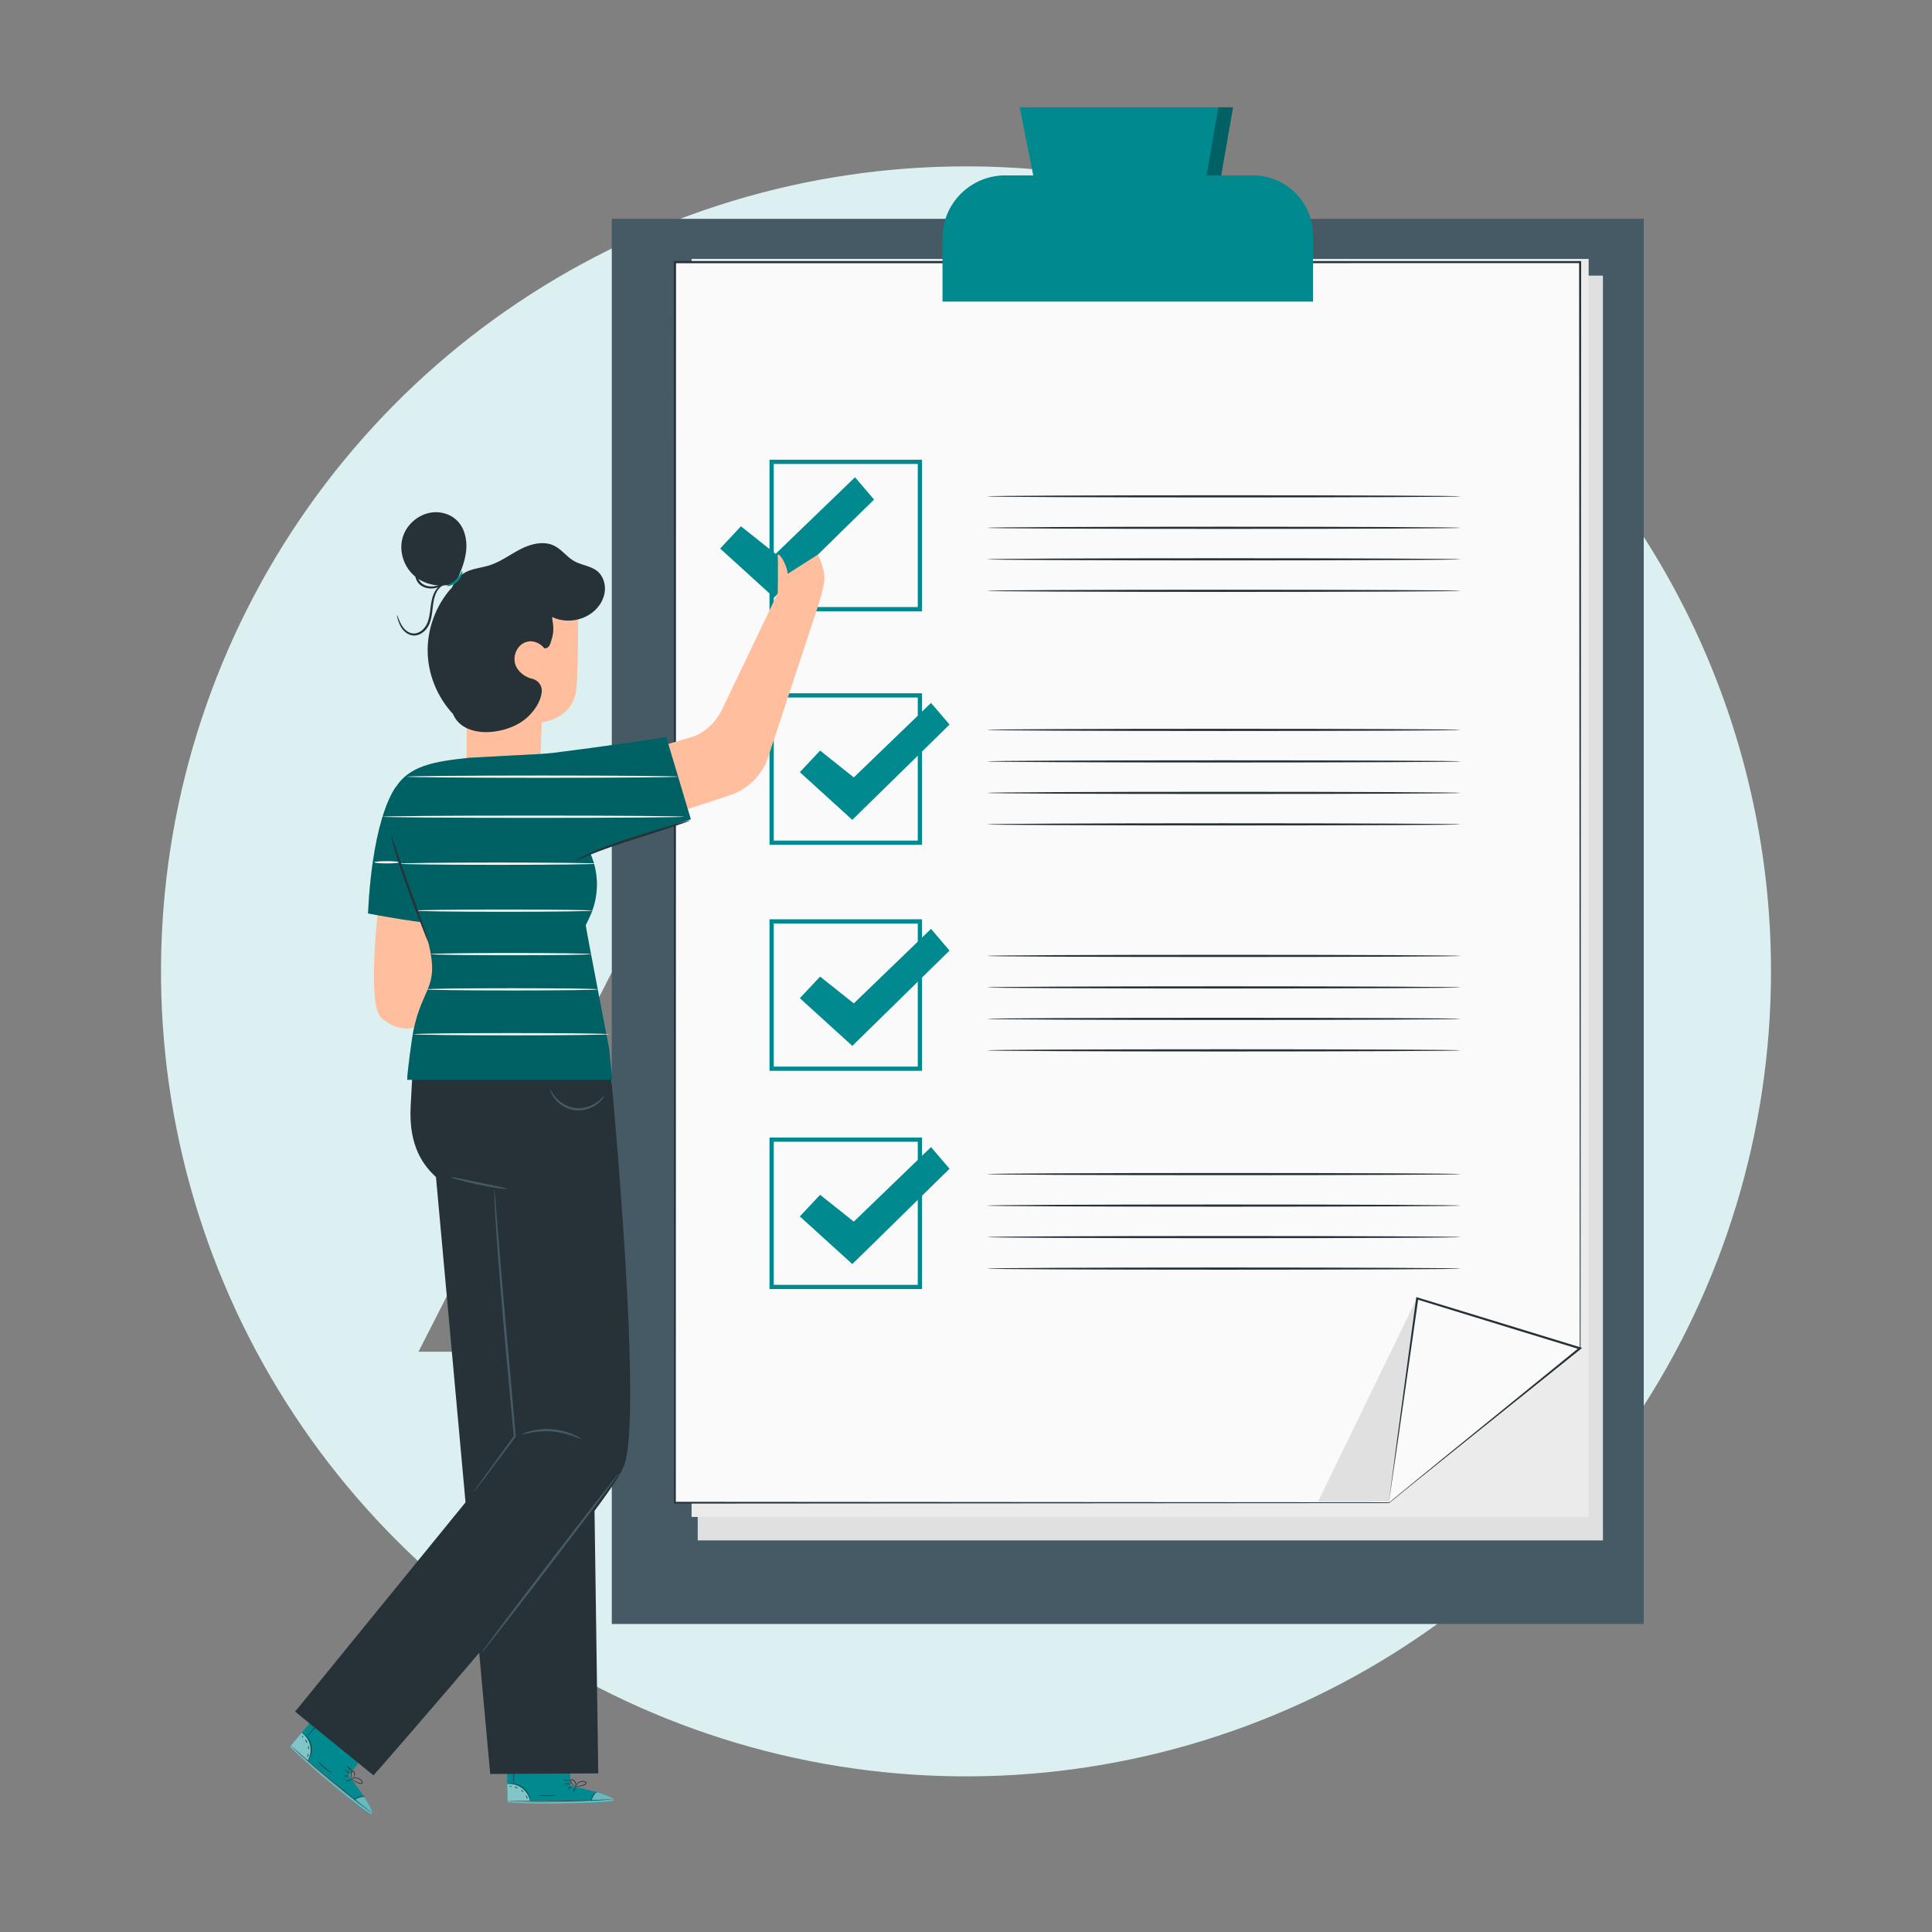 <?xml version="1.0" encoding="utf-8"?><svg width="180" height="180" viewBox="0 0 180 180" fill="none" xmlns="http://www.w3.org/2000/svg">
<rect x="0" y="0" width="180" height="180" fill="#808080" stroke="none"/>
<path fill-rule="evenodd" clip-rule="evenodd" d="M48.341 28.134C60.67 19.899 75.162 15.502 89.988 15.5H89.963C99.816 15.494 109.573 17.429 118.678 21.195C127.782 24.962 136.055 30.485 143.024 37.45C149.992 44.416 155.52 52.686 159.291 61.788C163.062 70.891 165.002 80.647 165 90.5C165 105.334 160.601 119.835 152.359 132.169C144.118 144.503 132.404 154.116 118.698 159.792C104.993 165.468 89.913 166.953 75.364 164.058C60.815 161.163 47.451 154.019 36.963 143.529C26.474 133.038 19.332 119.674 16.44 105.124C13.547 90.575 15.034 75.495 20.713 61.79C26.391 48.086 36.006 36.373 48.341 28.134ZM62.058 123.58C64.575 122.038 66.617 119.83 67.957 117.2L103.552 47.211H90.441C87.027 47.211 83.679 48.154 80.769 49.938C77.858 51.723 75.498 54.277 73.949 57.32L38.991 125.936H53.695C56.647 125.937 59.541 125.121 62.058 123.58ZM117.708 122.659C121.367 124.79 125.526 125.912 129.761 125.912L140.874 125.948L122.862 94.177C121.556 91.866 119.659 89.944 117.367 88.608C115.074 87.271 112.467 86.567 109.813 86.567H93.492L108.931 113.781C111.02 117.465 114.049 120.528 117.708 122.659Z" fill="#DCF0F1"/>
<path d="M153.144 20.388H57V151.301H153.144V20.388Z" fill="#455A64"/>
<path d="M149.342 143.516H131.533H65.004V25.68H149.342V128.857V143.516Z" fill="#E0E0E0"/>
<path d="M148.01 141.329H130.364H64.434V24.123H148.01V126.749V141.329Z" fill="#EBEBEB"/>
<path d="M139.03 132.21L129.4 139.998H62.871V24.419H147.209V125.619L139.03 132.21Z" fill="#FAFAFA"/>
<path d="M139.031 132.21C139.031 132.21 139.202 132.064 139.547 131.784C139.892 131.504 140.407 131.087 141.089 130.531C142.461 129.424 144.499 127.774 147.194 125.595L147.183 125.619C147.171 108.994 147.151 72.056 147.123 24.419L147.218 24.513C122.103 24.513 93.649 24.521 63.618 24.525H62.88L62.983 24.423C62.976 67.876 62.968 107.961 62.964 140.002L62.88 139.919C93.249 139.939 116.58 139.959 129.41 139.967L129.386 139.974C132.597 137.386 135.007 135.444 136.613 134.148C137.418 133.502 138.021 133.017 138.425 132.694C138.829 132.371 139.031 132.213 139.031 132.213C139.031 132.213 138.833 132.379 138.437 132.706C138.036 133.033 137.434 133.521 136.637 134.175C135.031 135.479 132.629 137.429 129.429 140.03L129.421 140.037H129.41C116.58 140.045 93.249 140.065 62.88 140.085H62.797V140.002C62.793 107.961 62.785 67.876 62.777 24.423V24.32H63.618C93.649 24.32 122.103 24.328 147.218 24.328H147.313V24.423C147.286 72.06 147.262 108.998 147.254 125.623V125.638L147.242 125.646C144.542 127.813 142.493 129.456 141.117 130.559C140.431 131.106 139.912 131.52 139.563 131.8C139.214 132.076 139.039 132.213 139.039 132.213L139.031 132.21Z" fill="#263238"/>
<path d="M93.664 16.343H116.718C119.814 16.343 122.328 18.84 122.328 21.917V28.098H87.812V22.153C87.812 18.947 90.433 16.339 93.664 16.339V16.343Z" fill="#008A8F"/>
<path d="M96.265 16.343L95.004 10H114.878L113.772 16.343H96.265Z" fill="#008A8F"/>
<path d="M85.902 56.952H71.693V42.832H85.902V56.952ZM72.09 56.558H85.506V43.226H72.09V56.558Z" fill="#008A8F"/>
<path d="M136.109 46.244C136.109 46.299 126.217 46.346 114.022 46.346C101.827 46.346 91.932 46.299 91.932 46.244C91.932 46.189 101.819 46.141 114.022 46.141C126.225 46.141 136.109 46.189 136.109 46.244Z" fill="#263238"/>
<path d="M136.109 49.175C136.109 49.23 126.217 49.277 114.022 49.277C101.827 49.277 91.932 49.23 91.932 49.175C91.932 49.12 101.819 49.072 114.022 49.072C126.225 49.072 136.109 49.12 136.109 49.175Z" fill="#263238"/>
<path d="M136.109 52.11C136.109 52.165 126.217 52.212 114.022 52.212C101.827 52.212 91.932 52.165 91.932 52.11C91.932 52.055 101.819 52.008 114.022 52.008C126.225 52.008 136.109 52.055 136.109 52.11Z" fill="#263238"/>
<path d="M136.109 55.045C136.109 55.1 126.217 55.148 114.022 55.148C101.827 55.148 91.932 55.1 91.932 55.045C91.932 54.99 101.819 54.943 114.022 54.943C126.225 54.943 136.109 54.99 136.109 55.045Z" fill="#263238"/>
<path d="M85.902 78.71H71.693V64.591H85.902V78.71ZM72.09 78.316H85.506V64.985H72.09V78.316Z" fill="#008A8F"/>
<path d="M74.519 71.942L76.407 69.929L79.547 72.43L86.742 65.489L88.467 67.506L79.408 76.386L74.519 71.942Z" fill="#008A8F"/>
<path d="M136.109 68.002C136.109 68.058 126.217 68.105 114.022 68.105C101.827 68.105 91.932 68.058 91.932 68.002C91.932 67.947 101.819 67.9 114.022 67.9C126.225 67.9 136.109 67.947 136.109 68.002Z" fill="#263238"/>
<path d="M136.109 70.937C136.109 70.993 126.217 71.04 114.022 71.04C101.827 71.04 91.932 70.993 91.932 70.937C91.932 70.882 101.819 70.835 114.022 70.835C126.225 70.835 136.109 70.882 136.109 70.937Z" fill="#263238"/>
<path d="M136.109 73.873C136.109 73.928 126.217 73.975 114.022 73.975C101.827 73.975 91.932 73.928 91.932 73.873C91.932 73.817 101.819 73.77 114.022 73.77C126.225 73.77 136.109 73.817 136.109 73.873Z" fill="#263238"/>
<path d="M136.109 76.804C136.109 76.859 126.217 76.906 114.022 76.906C101.827 76.906 91.932 76.859 91.932 76.804C91.932 76.749 101.819 76.701 114.022 76.701C126.225 76.701 136.109 76.749 136.109 76.804Z" fill="#263238"/>
<path d="M85.902 99.767H71.693V85.648H85.902V99.767ZM72.09 99.373H85.506V86.042H72.09V99.373Z" fill="#008A8F"/>
<path d="M74.519 92.999L76.407 90.986L79.547 93.484L86.742 86.542L88.467 88.563L79.408 97.443L74.519 92.999Z" fill="#008A8F"/>
<path d="M136.109 89.059C136.109 89.114 126.217 89.162 114.022 89.162C101.827 89.162 91.932 89.114 91.932 89.059C91.932 89.004 101.819 88.957 114.022 88.957C126.225 88.957 136.109 89.004 136.109 89.059Z" fill="#263238"/>
<path d="M136.109 91.994C136.109 92.049 126.217 92.097 114.022 92.097C101.827 92.097 91.932 92.049 91.932 91.994C91.932 91.939 101.819 91.892 114.022 91.892C126.225 91.892 136.109 91.939 136.109 91.994Z" fill="#263238"/>
<path d="M136.109 94.925C136.109 94.981 126.217 95.028 114.022 95.028C101.827 95.028 91.932 94.981 91.932 94.925C91.932 94.87 101.819 94.823 114.022 94.823C126.225 94.823 136.109 94.87 136.109 94.925Z" fill="#263238"/>
<path d="M136.109 97.86C136.109 97.915 126.217 97.963 114.022 97.963C101.827 97.963 91.932 97.915 91.932 97.86C91.932 97.805 101.819 97.758 114.022 97.758C126.225 97.758 136.109 97.805 136.109 97.86Z" fill="#263238"/>
<path d="M85.902 120.099H71.693V105.98H85.902V120.099ZM72.09 119.705H85.506V106.374H72.09V119.705Z" fill="#008A8F"/>
<path d="M74.519 113.331L76.407 111.318L79.547 113.816L86.742 106.874L88.467 108.891L79.408 117.771L74.519 113.331Z" fill="#008A8F"/>
<path d="M136.109 109.388C136.109 109.443 126.217 109.49 114.022 109.49C101.827 109.49 91.932 109.443 91.932 109.388C91.932 109.332 101.819 109.285 114.022 109.285C126.225 109.285 136.109 109.332 136.109 109.388Z" fill="#263238"/>
<path d="M136.109 112.322C136.109 112.378 126.217 112.425 114.022 112.425C101.827 112.425 91.932 112.378 91.932 112.322C91.932 112.267 101.819 112.22 114.022 112.22C126.225 112.22 136.109 112.267 136.109 112.322Z" fill="#263238"/>
<path d="M136.109 115.257C136.109 115.313 126.217 115.36 114.022 115.36C101.827 115.36 91.932 115.313 91.932 115.257C91.932 115.202 101.819 115.155 114.022 115.155C126.225 115.155 136.109 115.202 136.109 115.257Z" fill="#263238"/>
<path d="M136.109 118.193C136.109 118.248 126.217 118.295 114.022 118.295C101.827 118.295 91.932 118.248 91.932 118.193C91.932 118.137 101.819 118.09 114.022 118.09C126.225 118.09 136.109 118.137 136.109 118.193Z" fill="#263238"/>
<path d="M132.05 120.864L122.801 139.892H129.402L132.05 120.864Z" fill="#E0E0E0"/>
<path d="M129.4 139.998L132.049 120.97L147.209 125.619L129.4 139.998Z" fill="#FAFAFA"/>
<path d="M129.401 139.998C129.773 139.695 131.411 138.356 134.499 135.826C137.667 133.25 142.087 129.653 147.142 125.54L147.178 125.714C145.298 125.138 143.336 124.536 141.322 123.921C138.039 122.913 134.891 121.943 132.013 121.061L132.14 120.982C131.347 126.509 130.669 131.245 130.185 134.609C129.706 137.883 129.46 139.569 129.397 139.998C129.397 139.998 129.397 139.971 129.404 139.916C129.412 139.849 129.424 139.762 129.436 139.652C129.468 139.404 129.515 139.061 129.571 138.616C129.694 137.69 129.868 136.362 130.09 134.692C130.546 131.3 131.189 126.529 131.938 120.958L131.954 120.844L132.065 120.88C134.943 121.762 138.091 122.723 141.373 123.728C143.383 124.347 145.346 124.949 147.225 125.524L147.407 125.58L147.261 125.698C142.147 129.799 137.671 133.384 134.463 135.956C132.881 137.221 131.609 138.234 130.725 138.939C130.296 139.278 129.963 139.545 129.73 139.735C129.623 139.817 129.539 139.884 129.476 139.935C129.42 139.979 129.393 140.002 129.393 139.998H129.401Z" fill="#263238"/>
<g opacity="0.3">
<path d="M113.508 10L112.41 16.343H113.774L114.88 10H113.144" fill="black"/>
</g>
<path d="M46.381 74.787C48.456 74.945 50.246 73.357 50.328 71.291C50.405 69.306 50.47 67.301 50.47 67.301C50.47 67.301 53.495 67.017 53.715 64.044C53.935 61.07 53.834 54.2 53.834 54.2C50.458 52.51 46.422 52.766 43.291 54.872L43.478 65.344V70.975C43.499 72.863 44.486 74.638 46.381 74.783V74.787Z" fill="#FFBE9D"/>
<path d="M50.731 60.418C50.213 59.782 49.373 59.531 48.684 59.973C47.995 60.418 47.73 61.407 48.106 62.136C48.371 62.651 48.974 63.112 49.573 63.238C50.14 63.355 50.539 63.898 50.474 64.469C50.389 65.215 49.989 65.924 49.422 66.54C48.546 67.5 47.254 68.018 45.957 68.172C44.681 68.322 43.222 68.059 42.48 67.018C41.941 66.26 41.901 65.268 41.88 64.34C41.836 62.148 41.791 59.953 41.742 57.761C41.725 56.971 41.709 56.169 41.893 55.399C42.076 54.629 42.48 53.88 43.144 53.447C43.874 52.968 44.795 52.928 45.623 52.665C46.658 52.332 47.539 51.648 48.509 51.154C49.48 50.659 50.67 50.368 51.644 50.85C52.341 51.198 52.81 51.891 53.491 52.276C54.457 52.823 55.778 52.697 56.247 54.111C56.41 54.601 56.398 55.136 56.231 55.622C55.574 57.546 53.177 58.324 51.449 57.489C51.416 57.814 51.738 58.543 51.392 59.572C51.281 59.9 51.241 60.402 50.723 60.41" fill="#263238"/>
<path d="M42.472 54.293C42.896 53.333 43.328 52.349 43.434 51.303C43.54 50.258 43.275 49.12 42.492 48.415C41.962 47.937 41.232 47.702 40.519 47.722C39.149 47.763 37.885 48.783 37.51 50.092C37.135 51.401 37.653 52.9 38.721 53.75C39.789 54.601 41.338 54.783 42.598 54.252" fill="#263238"/>
<path d="M43.06 53.208C43.117 53.208 43.068 53.738 42.62 54.168C42.175 54.605 41.641 54.642 41.641 54.585C41.625 54.524 42.081 54.407 42.469 54.018C42.868 53.641 42.999 53.191 43.06 53.208Z" fill="#008A8F"/>
<path d="M42.072 53.937C42.072 53.937 41.807 54.22 41.26 54.528C40.987 54.674 40.62 54.824 40.188 54.828C39.768 54.836 39.246 54.698 38.937 54.273C38.631 53.851 38.619 53.333 38.717 52.928C38.819 52.511 39.031 52.191 39.222 51.943C39.617 51.457 39.915 51.218 39.931 51.234C39.96 51.259 39.695 51.538 39.344 52.032C39.177 52.28 38.99 52.596 38.912 52.972C38.835 53.345 38.859 53.803 39.112 54.151C39.365 54.504 39.809 54.637 40.188 54.637C40.575 54.641 40.918 54.52 41.191 54.398C41.737 54.135 42.051 53.908 42.072 53.941V53.937Z" fill="#263238"/>
<path d="M36.984 57.295C36.984 57.295 37.045 57.408 37.131 57.623C37.216 57.834 37.331 58.154 37.571 58.47C37.803 58.773 38.236 59.102 38.745 59.004C39.247 58.911 39.691 58.449 39.874 57.874C40.07 57.295 40.082 56.691 40.18 56.144C40.27 55.602 40.453 55.103 40.751 54.783C41.04 54.459 41.387 54.317 41.623 54.289C41.864 54.257 41.994 54.313 41.99 54.321C41.99 54.342 41.86 54.317 41.64 54.37C41.424 54.423 41.118 54.572 40.865 54.88C40.608 55.184 40.449 55.65 40.372 56.177C40.286 56.708 40.282 57.319 40.074 57.943C39.879 58.563 39.377 59.094 38.778 59.195C38.48 59.248 38.187 59.17 37.967 59.037C37.742 58.903 37.575 58.729 37.449 58.555C37.204 58.198 37.114 57.866 37.049 57.643C36.988 57.42 36.968 57.291 36.98 57.287L36.984 57.295Z" fill="#263238"/>
<path d="M35.514 82.29C35.514 82.29 33.989 93.398 35.514 94.808C37.038 96.218 38.51 95.748 38.51 95.748L41.417 93.334L41.987 82.29H35.514Z" fill="#FFBE9D"/>
<path d="M67.092 51.105L69.032 49.035L72.261 51.603L79.66 44.465L81.434 46.543L72.118 55.675L67.092 51.105Z" fill="#008A8F"/>
<path d="M76.204 51.668L73.391 53.463C73.264 52.357 72.416 51.263 72.457 51.818C72.502 52.373 72.461 55.253 72.461 55.253L67.443 65.742C66.762 67.402 65.38 68.448 64.348 68.695L59.664 70.08L61.495 76.234L68.001 74.091C69.689 73.536 71.014 72.215 71.568 70.538L76.053 56.959C76.053 56.959 76.587 55.415 76.778 54.281C76.97 53.151 76.195 51.676 76.195 51.676L76.204 51.668Z" fill="#FFBE9D"/>
<path d="M53.156 166.387L53.087 163.276L47.225 163.369L47.278 167.922L47.64 167.938C49.259 168.003 55.88 168.149 56.956 167.805C58.154 167.424 53.156 166.387 53.156 166.387Z" fill="#008A8F"/>
<g opacity="0.5">
<path d="M49.402 167.841C49.312 167.355 49.031 166.91 48.636 166.61C48.24 166.31 47.751 166.16 47.258 166.209L47.282 167.837H49.402V167.841Z" fill="white"/>
</g>
<g opacity="0.4">
<path d="M55.602 166.979C55.602 166.979 57.355 167.452 57.143 167.74C56.931 168.028 50.233 168.133 47.277 167.918L47.285 167.789L55.097 167.736C55.097 167.736 55.264 166.999 55.602 166.979Z" fill="white"/>
</g>
<path d="M47.191 167.789C47.191 167.789 47.228 167.793 47.293 167.797C47.379 167.797 47.477 167.805 47.583 167.809C47.872 167.817 48.227 167.825 48.651 167.837C49.552 167.858 50.795 167.866 52.169 167.845C53.543 167.825 54.786 167.781 55.687 167.736C56.107 167.712 56.462 167.691 56.752 167.675C56.858 167.667 56.955 167.659 57.041 167.655C57.106 167.651 57.143 167.647 57.143 167.643C57.143 167.643 57.106 167.643 57.041 167.643C56.955 167.643 56.858 167.647 56.752 167.651C56.462 167.663 56.107 167.675 55.687 167.687C54.786 167.72 53.543 167.756 52.169 167.777C50.795 167.797 49.552 167.797 48.651 167.789C48.231 167.789 47.872 167.785 47.583 167.781C47.477 167.781 47.379 167.781 47.293 167.781C47.228 167.781 47.191 167.781 47.191 167.785V167.789Z" fill="#263238"/>
<path d="M55.093 167.825C55.113 167.825 55.125 167.574 55.284 167.315C55.435 167.055 55.655 166.922 55.643 166.906C55.639 166.889 55.39 167.003 55.223 167.282C55.056 167.558 55.076 167.833 55.093 167.825Z" fill="#263238"/>
<path d="M53.352 166.982C53.352 166.982 53.45 166.893 53.532 166.755C53.613 166.622 53.67 166.504 53.654 166.492C53.638 166.48 53.556 166.585 53.475 166.719C53.393 166.853 53.336 166.97 53.352 166.982Z" fill="#263238"/>
<path d="M52.871 166.739C52.871 166.739 52.977 166.691 53.075 166.598C53.173 166.504 53.246 166.419 53.23 166.407C53.218 166.391 53.124 166.456 53.026 166.549C52.928 166.642 52.855 166.727 52.871 166.739Z" fill="#263238"/>
<path d="M52.56 166.193C52.56 166.193 52.699 166.229 52.866 166.225C53.038 166.225 53.172 166.209 53.172 166.189C53.172 166.168 53.033 166.152 52.866 166.156C52.699 166.156 52.56 166.172 52.56 166.193Z" fill="#263238"/>
<path d="M52.455 165.808C52.455 165.808 52.598 165.889 52.797 165.901C52.997 165.913 53.152 165.869 53.148 165.848C53.148 165.828 52.989 165.84 52.802 165.828C52.614 165.816 52.459 165.788 52.455 165.804V165.808Z" fill="#263238"/>
<path d="M53.539 166.468C53.539 166.468 53.682 166.492 53.914 166.46C54.029 166.444 54.167 166.415 54.314 166.367C54.387 166.338 54.465 166.318 54.542 166.269C54.579 166.245 54.62 166.209 54.632 166.152C54.648 166.095 54.616 166.034 54.571 166.002C54.208 165.824 53.849 166.03 53.719 166.217C53.645 166.314 53.613 166.403 53.601 166.468C53.588 166.533 53.588 166.569 53.592 166.569C53.605 166.573 53.617 166.423 53.76 166.249C53.829 166.164 53.939 166.079 54.078 166.034C54.208 165.994 54.4 165.978 54.526 166.059C54.587 166.103 54.563 166.172 54.497 166.213C54.436 166.253 54.355 166.277 54.285 166.306C54.143 166.359 54.012 166.391 53.898 166.411C53.674 166.456 53.531 166.456 53.531 166.468H53.539Z" fill="#263238"/>
<path d="M53.636 166.488C53.636 166.488 53.697 166.395 53.677 166.229C53.665 166.148 53.636 166.051 53.571 165.958C53.502 165.876 53.416 165.763 53.253 165.771C53.167 165.783 53.127 165.885 53.139 165.945C53.147 166.01 53.175 166.067 53.204 166.111C53.261 166.205 53.326 166.278 53.388 166.334C53.506 166.448 53.599 166.488 53.604 166.484C53.612 166.476 53.526 166.419 53.42 166.302C53.367 166.245 53.31 166.168 53.257 166.079C53.204 166.002 53.167 165.86 53.257 165.84C53.351 165.828 53.449 165.921 53.506 165.994C53.567 166.075 53.599 166.16 53.616 166.237C53.648 166.391 53.616 166.488 53.624 166.488H53.636Z" fill="#263238"/>
<path d="M47.285 166.193C47.285 166.193 47.452 166.172 47.717 166.201C47.978 166.225 48.345 166.326 48.667 166.573C48.989 166.82 49.181 167.149 49.27 167.396C49.364 167.643 49.377 167.813 49.389 167.809C49.393 167.809 49.393 167.768 49.389 167.691C49.381 167.614 49.36 167.509 49.319 167.38C49.238 167.12 49.046 166.776 48.712 166.521C48.378 166.265 47.995 166.168 47.721 166.156C47.587 166.148 47.473 166.156 47.399 166.168C47.326 166.18 47.285 166.193 47.285 166.197V166.193Z" fill="#263238"/>
<path d="M47.857 163.758C47.857 163.758 47.824 164.293 47.824 164.957C47.824 165.617 47.845 166.156 47.865 166.156C47.885 166.156 47.898 165.621 47.898 164.957C47.898 164.297 47.877 163.758 47.857 163.758Z" fill="#263238"/>
<path d="M50.131 167.262C50.131 167.262 50.51 167.335 50.987 167.335C51.464 167.335 51.847 167.27 51.843 167.254C51.843 167.234 51.46 167.262 50.987 167.266C50.514 167.266 50.131 167.246 50.131 167.266V167.262Z" fill="#263238"/>
<path d="M48.981 167.278C48.981 167.278 49.013 167.359 49.054 167.444C49.095 167.529 49.115 167.606 49.136 167.606C49.156 167.606 49.164 167.513 49.115 167.416C49.066 167.315 48.989 167.266 48.977 167.278H48.981Z" fill="#263238"/>
<path d="M48.543 166.747C48.543 166.747 48.567 166.82 48.629 166.881C48.69 166.942 48.751 166.978 48.763 166.966C48.775 166.954 48.739 166.893 48.678 166.833C48.616 166.772 48.555 166.735 48.543 166.747Z" fill="#263238"/>
<path d="M47.918 166.512C47.918 166.512 48 166.529 48.085 166.561C48.171 166.589 48.236 166.634 48.248 166.622C48.265 166.61 48.212 166.529 48.106 166.496C48 166.46 47.91 166.496 47.914 166.517L47.918 166.512Z" fill="#263238"/>
<path d="M47.473 166.403C47.473 166.403 47.501 166.452 47.55 166.468C47.599 166.484 47.644 166.484 47.652 166.468C47.66 166.448 47.623 166.419 47.575 166.403C47.526 166.387 47.481 166.387 47.473 166.403Z" fill="#263238"/>
<path d="M32.463 165.39L34.452 162.988L29.948 159.257L27 162.741L27.265 162.988C28.451 164.086 33.372 168.485 34.416 168.923C35.578 169.409 32.467 165.386 32.467 165.386L32.463 165.39Z" fill="#008A8F"/>
<g opacity="0.5">
<path d="M28.663 164.062C28.912 163.636 28.993 163.114 28.887 162.632C28.781 162.149 28.512 161.72 28.108 161.432L27.057 162.684L28.663 164.062Z" fill="white"/>
</g>
<g opacity="0.4">
<path d="M33.93 167.424C33.93 167.424 34.95 168.919 34.599 169C34.248 169.081 29.103 164.819 27.004 162.741L27.094 162.648L33.05 167.671C33.05 167.671 33.661 167.217 33.93 167.424Z" fill="white"/>
</g>
<path d="M27.025 162.587C27.025 162.587 27.05 162.615 27.095 162.66C27.16 162.721 27.229 162.785 27.307 162.858C27.523 163.053 27.784 163.292 28.098 163.571C28.766 164.171 29.704 164.981 30.76 165.86C31.816 166.735 32.786 167.509 33.499 168.056C33.834 168.311 34.115 168.526 34.347 168.7C34.433 168.765 34.51 168.822 34.58 168.87C34.633 168.911 34.661 168.927 34.665 168.927C34.665 168.927 34.641 168.903 34.588 168.858C34.519 168.805 34.445 168.745 34.364 168.676C34.139 168.497 33.858 168.275 33.532 168.015C32.831 167.456 31.86 166.679 30.809 165.803C29.753 164.928 28.811 164.122 28.134 163.535C27.816 163.259 27.547 163.028 27.331 162.838C27.25 162.769 27.176 162.708 27.111 162.652C27.062 162.611 27.034 162.587 27.029 162.591L27.025 162.587Z" fill="#263238"/>
<path d="M32.989 167.74C32.989 167.74 33.181 167.574 33.466 167.477C33.752 167.379 34.005 167.42 34.009 167.396C34.017 167.379 33.752 167.302 33.446 167.408C33.136 167.509 32.973 167.728 32.989 167.736V167.74Z" fill="#263238"/>
<path d="M32.223 165.966C32.223 165.966 32.357 165.961 32.508 165.913C32.659 165.864 32.777 165.812 32.773 165.791C32.769 165.771 32.639 165.795 32.488 165.844C32.337 165.893 32.219 165.945 32.223 165.966Z" fill="#263238"/>
<path d="M32.018 165.475C32.018 165.475 32.128 165.508 32.266 165.5C32.401 165.496 32.511 165.475 32.511 165.455C32.511 165.435 32.401 165.423 32.262 165.427C32.128 165.431 32.018 165.451 32.018 165.471V165.475Z" fill="#263238"/>
<path d="M32.141 164.86C32.141 164.86 32.222 164.973 32.353 165.082C32.483 165.192 32.597 165.269 32.609 165.253C32.622 165.236 32.528 165.139 32.398 165.03C32.267 164.92 32.153 164.843 32.141 164.86Z" fill="#263238"/>
<path d="M32.312 164.495C32.312 164.495 32.37 164.649 32.512 164.787C32.655 164.924 32.806 164.993 32.814 164.977C32.826 164.961 32.7 164.868 32.561 164.738C32.427 164.608 32.329 164.483 32.312 164.495Z" fill="#263238"/>
<path d="M32.699 165.702C32.699 165.702 32.793 165.812 32.988 165.941C33.086 166.006 33.209 166.071 33.351 166.128C33.425 166.156 33.494 166.188 33.588 166.201C33.633 166.205 33.685 166.205 33.734 166.172C33.783 166.14 33.8 166.071 33.787 166.022C33.628 165.65 33.225 165.577 33.001 165.633C32.882 165.658 32.797 165.706 32.744 165.747C32.691 165.787 32.666 165.816 32.67 165.82C32.678 165.832 32.785 165.722 33.009 165.682C33.119 165.662 33.253 165.67 33.388 165.727C33.514 165.779 33.669 165.893 33.714 166.034C33.73 166.107 33.669 166.144 33.592 166.132C33.518 166.124 33.441 166.091 33.372 166.067C33.229 166.014 33.107 165.953 33.009 165.897C32.809 165.783 32.699 165.694 32.691 165.702H32.699Z" fill="#263238"/>
<path d="M32.765 165.779C32.765 165.779 32.871 165.747 32.965 165.609C33.009 165.54 33.05 165.447 33.062 165.334C33.062 165.228 33.075 165.087 32.944 164.989C32.871 164.941 32.773 164.989 32.744 165.05C32.708 165.107 32.696 165.168 32.687 165.22C32.671 165.33 32.671 165.427 32.679 165.508C32.696 165.67 32.74 165.763 32.748 165.763C32.761 165.763 32.732 165.662 32.732 165.508C32.732 165.431 32.732 165.338 32.757 165.236C32.769 165.143 32.834 165.01 32.916 165.058C32.993 165.111 33.009 165.245 33.005 165.338C32.997 165.439 32.969 165.524 32.932 165.593C32.855 165.727 32.765 165.779 32.773 165.791L32.765 165.779Z" fill="#263238"/>
<path d="M28.141 161.441C28.141 161.441 28.279 161.534 28.463 161.728C28.646 161.919 28.858 162.231 28.94 162.628C29.021 163.025 28.952 163.393 28.858 163.64C28.764 163.887 28.663 164.025 28.675 164.029C28.675 164.029 28.707 164.001 28.752 163.94C28.797 163.879 28.854 163.782 28.907 163.656C29.013 163.409 29.095 163.025 29.009 162.611C28.923 162.198 28.695 161.878 28.499 161.692C28.401 161.599 28.312 161.534 28.247 161.493C28.181 161.453 28.145 161.436 28.141 161.441Z" fill="#263238"/>
<path d="M30.171 159.962C30.171 159.962 29.792 160.347 29.36 160.849C28.928 161.351 28.59 161.769 28.602 161.781C28.618 161.793 28.981 161.396 29.413 160.894C29.845 160.391 30.184 159.974 30.171 159.962Z" fill="#263238"/>
<path d="M29.598 164.094C29.598 164.094 29.838 164.398 30.201 164.706C30.564 165.014 30.894 165.216 30.902 165.2C30.915 165.184 30.605 164.957 30.246 164.653C29.887 164.349 29.61 164.082 29.598 164.098V164.094Z" fill="#263238"/>
<path d="M28.717 163.361C28.717 163.361 28.689 163.442 28.664 163.535C28.64 163.628 28.603 163.701 28.619 163.713C28.636 163.725 28.701 163.661 28.729 163.555C28.758 163.45 28.733 163.361 28.713 163.361H28.717Z" fill="#263238"/>
<path d="M28.729 162.672C28.729 162.672 28.7 162.745 28.709 162.83C28.717 162.915 28.737 162.984 28.757 162.984C28.778 162.984 28.786 162.911 28.778 162.826C28.77 162.741 28.749 162.672 28.729 162.672Z" fill="#263238"/>
<path d="M28.41 162.093C28.41 162.093 28.459 162.158 28.508 162.239C28.557 162.316 28.573 162.393 28.594 162.393C28.614 162.393 28.626 162.3 28.569 162.202C28.512 162.105 28.418 162.077 28.41 162.093Z" fill="#263238"/>
<path d="M28.145 161.72C28.145 161.72 28.133 161.773 28.162 161.821C28.19 161.87 28.223 161.894 28.239 161.886C28.255 161.878 28.251 161.833 28.223 161.789C28.194 161.744 28.162 161.716 28.145 161.724V161.72Z" fill="#263238"/>
<path d="M44.67 100.297C44.67 100.297 42.717 108.505 43.271 110.129C43.822 111.754 47.401 112.694 47.401 112.694L47.279 135.173L27.494 159.468L34.8 165.406C34.8 165.406 56.215 141.063 58.103 136.656C59.99 132.248 56.9 99.933 56.9 99.933L44.67 100.297Z" fill="#263238"/>
<path d="M54.771 96.951L55.737 165.224L45.671 165.277L40.62 109.672C39.552 108.659 38.052 106.925 38.26 103.056L38.504 98.564L54.767 96.951H54.771Z" fill="#263238"/>
<path d="M44.158 138.969C44.158 138.969 44.175 138.933 44.215 138.868C44.268 138.791 44.329 138.698 44.407 138.588C44.59 138.329 44.843 137.977 45.153 137.535C45.822 136.615 46.755 135.327 47.884 133.78L47.868 133.832C47.648 131.462 47.383 128.59 47.098 125.491C46.731 121.432 46.437 117.749 46.262 115.084C46.172 113.751 46.115 112.673 46.082 111.924C46.07 111.568 46.062 111.28 46.054 111.065C46.05 110.867 46.054 110.765 46.058 110.765C46.066 110.765 46.078 110.867 46.095 111.065C46.111 111.28 46.135 111.568 46.164 111.924C46.225 112.694 46.307 113.763 46.413 115.076C46.625 117.737 46.943 121.412 47.31 125.475C47.583 128.586 47.864 131.454 48.043 133.836V133.865L48.027 133.889C46.877 135.42 45.919 136.692 45.239 137.6C44.908 138.029 44.647 138.37 44.452 138.625C44.366 138.73 44.297 138.819 44.24 138.888C44.191 138.949 44.162 138.977 44.158 138.973V138.969Z" fill="#455A64"/>
<path d="M47.25 110.765C47.242 110.822 46.043 110.676 44.584 110.372C43.128 110.069 41.97 109.724 41.983 109.667C41.999 109.611 43.173 109.862 44.624 110.166C46.076 110.47 47.254 110.709 47.246 110.765H47.25Z" fill="#455A64"/>
<path d="M54.143 134.075C54.114 134.14 52.985 133.484 51.424 133.37C49.862 133.237 48.643 133.707 48.627 133.638C48.619 133.618 48.908 133.468 49.41 133.334C49.911 133.196 50.637 133.099 51.436 133.16C52.235 133.225 52.936 133.435 53.409 133.65C53.886 133.861 54.147 134.055 54.135 134.075H54.143Z" fill="#455A64"/>
<path d="M57.691 137.239C57.736 137.276 54.906 141.051 51.368 145.67C47.829 150.292 44.922 154.011 44.877 153.974C44.833 153.938 47.662 150.162 51.201 145.54C54.739 140.918 57.646 137.199 57.691 137.235V137.239Z" fill="#455A64"/>
<path d="M56.328 102.023C56.328 102.023 56.209 102.38 55.761 102.765C55.329 103.145 54.534 103.534 53.617 103.445C52.699 103.344 52.002 102.801 51.66 102.335C51.305 101.865 51.244 101.492 51.26 101.492C51.297 101.476 51.407 101.821 51.774 102.242C52.129 102.659 52.793 103.145 53.637 103.234C54.481 103.32 55.231 102.983 55.667 102.651C56.116 102.315 56.295 102.003 56.328 102.023Z" fill="#455A64"/>
<path d="M42.578 66.896C40.939 65.349 39.94 63.153 39.85 60.913C39.761 58.668 40.588 56.404 42.101 54.735" fill="#263238"/>
<path d="M36.927 73.264C36.927 73.264 34.742 75.719 34.289 85.106C34.289 85.106 40.514 86.281 40.629 85.94C40.743 85.604 36.927 73.264 36.927 73.264Z" fill="#008A8F"/>
<g opacity="0.3">
<path d="M36.927 73.264C36.927 73.264 34.742 75.719 34.289 85.106C34.289 85.106 40.514 86.281 40.629 85.94C40.743 85.604 36.927 73.264 36.927 73.264Z" fill="black"/>
</g>
<path d="M37.934 100.601H57.05L56.74 97.636C56.74 97.636 54.555 86.345 54.571 86.2L54.914 85.483C55.815 83.599 55.847 81.419 54.999 79.507L64.36 76.327L62.068 68.654C57.82 69.367 51.4 70.161 51.4 70.161L50.446 70.242C50.446 70.242 43.817 70.587 43.678 70.603C40.906 70.935 37.681 71.146 36.503 74.095C35.871 75.671 36.47 78.037 37.502 80.48L39.952 87.974C40.93 92.094 39.369 91.895 38.513 96.044C38.382 96.672 37.926 100.034 37.938 100.609L37.934 100.601Z" fill="#008A8F"/>
<g opacity="0.3">
<path d="M37.934 100.601H57.05L56.74 97.636C56.74 97.636 54.555 86.345 54.571 86.2L54.914 85.483C55.815 83.599 55.847 81.419 54.999 79.507L64.36 76.327L62.068 68.654C57.82 69.367 51.4 70.161 51.4 70.161L50.446 70.242C50.446 70.242 43.817 70.587 43.678 70.603C40.906 70.935 37.681 71.146 36.503 74.095C35.871 75.671 36.47 78.037 37.502 80.48L39.952 87.974C40.93 92.094 39.369 91.895 38.513 96.044C38.382 96.672 37.926 100.034 37.938 100.609L37.934 100.601Z" fill="black"/>
</g>
<path d="M64.274 76.448C64.274 76.448 64.132 76.525 63.858 76.623C63.585 76.72 63.19 76.858 62.701 77.02C61.722 77.348 60.365 77.785 58.864 78.259C57.364 78.737 56.023 79.211 55.069 79.6C54.592 79.791 54.213 79.961 53.944 80.074C53.679 80.192 53.532 80.252 53.524 80.236C53.516 80.224 53.654 80.139 53.907 79.997C54.164 79.86 54.535 79.669 55.008 79.459C55.95 79.029 57.295 78.531 58.795 78.053C60.299 77.575 61.661 77.162 62.652 76.87C63.149 76.724 63.549 76.611 63.83 76.534C64.111 76.461 64.266 76.424 64.27 76.436L64.274 76.448Z" fill="#263238"/>
<path d="M63.161 72.361C63.161 72.418 57.511 72.466 50.54 72.466C43.568 72.466 37.918 72.418 37.918 72.361C37.918 72.304 43.568 72.256 50.54 72.256C57.511 72.256 63.161 72.304 63.161 72.361Z" fill="#FAFAFA"/>
<path d="M63.745 76.092C63.745 76.149 57.455 76.197 49.701 76.197C41.947 76.197 35.652 76.149 35.652 76.092C35.652 76.035 41.939 75.987 49.701 75.987C57.463 75.987 63.745 76.035 63.745 76.092Z" fill="#FAFAFA"/>
<path d="M37.215 80.338C37.215 80.394 36.689 80.443 36.045 80.443C35.401 80.443 34.875 80.394 34.875 80.338C34.875 80.281 35.401 80.232 36.045 80.232C36.689 80.232 37.215 80.281 37.215 80.338Z" fill="#FAFAFA"/>
<path d="M55.591 80.467C55.591 80.524 51.477 80.573 46.406 80.573C41.334 80.573 37.221 80.524 37.221 80.467C37.221 80.41 41.334 80.362 46.406 80.362C51.477 80.362 55.591 80.41 55.591 80.467Z" fill="#FAFAFA"/>
<path d="M55.182 84.842C55.182 84.899 51.488 84.948 46.939 84.948C42.389 84.948 38.695 84.899 38.695 84.842C38.695 84.786 42.385 84.737 46.939 84.737C51.492 84.737 55.182 84.786 55.182 84.842Z" fill="#FAFAFA"/>
<path d="M55.065 88.893C55.065 88.95 51.718 88.999 47.592 88.999C43.466 88.999 40.119 88.95 40.119 88.893C40.119 88.837 43.466 88.788 47.592 88.788C51.718 88.788 55.065 88.837 55.065 88.893Z" fill="#FAFAFA"/>
<path d="M55.718 92.175C55.718 92.232 52.138 92.28 47.723 92.28C43.308 92.28 39.728 92.232 39.728 92.175C39.728 92.118 43.308 92.07 47.723 92.07C52.138 92.07 55.718 92.118 55.718 92.175Z" fill="#FAFAFA"/>
<path d="M56.753 96.356C56.753 96.412 52.68 96.461 47.658 96.461C42.635 96.461 38.562 96.412 38.562 96.356C38.562 96.299 42.635 96.25 47.658 96.25C52.68 96.25 56.753 96.299 56.753 96.356Z" fill="#FAFAFA"/>
<path d="M39.834 87.613C39.834 87.613 39.76 87.484 39.666 87.241C39.556 86.953 39.422 86.605 39.263 86.204C38.924 85.329 38.452 84.121 37.962 82.772C37.469 81.427 37.061 80.192 36.804 79.284C36.678 78.831 36.58 78.462 36.527 78.207C36.47 77.951 36.446 77.806 36.462 77.802C36.495 77.793 36.658 78.349 36.951 79.24C37.245 80.131 37.673 81.354 38.166 82.699C38.659 84.044 39.108 85.26 39.41 86.151C39.56 86.597 39.675 86.957 39.748 87.212C39.821 87.468 39.854 87.609 39.838 87.613H39.834Z" fill="#263238"/>
</svg>
